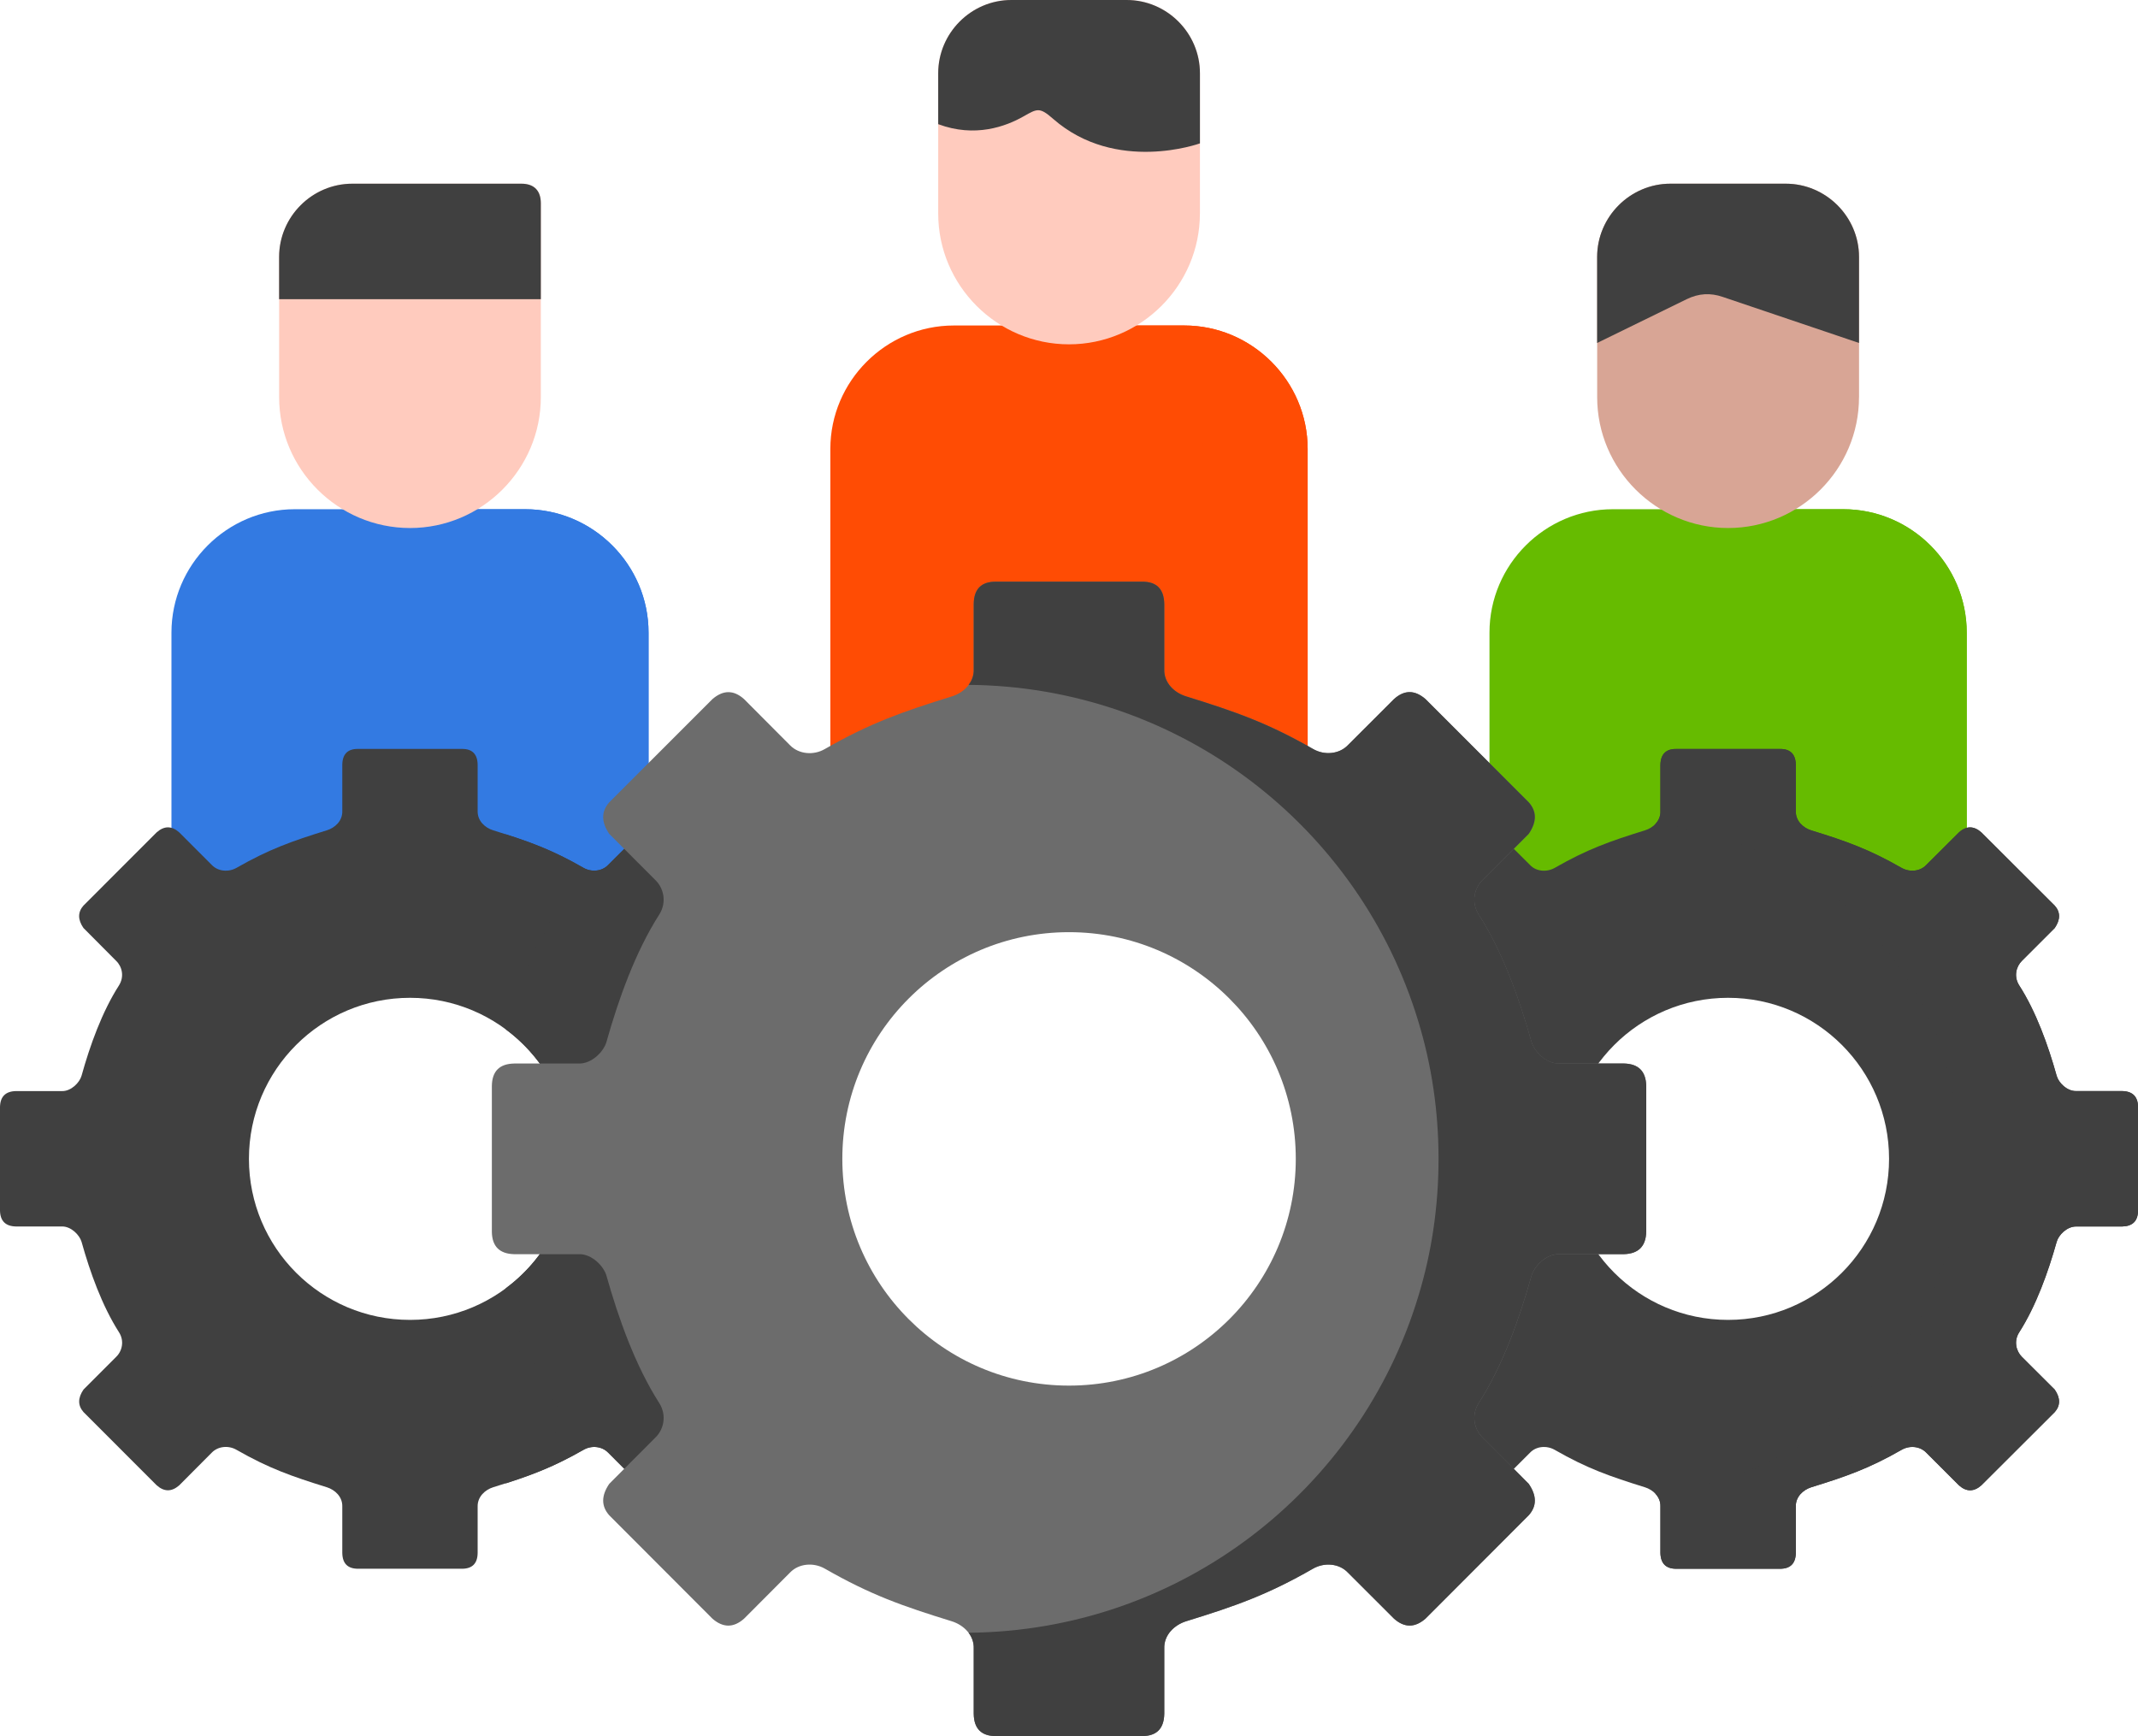 <?xml version="1.0" encoding="utf-8"?>
<!-- Generator: Adobe Illustrator 16.0.0, SVG Export Plug-In . SVG Version: 6.00 Build 0)  -->
<!DOCTYPE svg PUBLIC "-//W3C//DTD SVG 1.1//EN" "http://www.w3.org/Graphics/SVG/1.1/DTD/svg11.dtd">
<svg version="1.1" id="Layer_1" xmlns="http://www.w3.org/2000/svg" xmlns:xlink="http://www.w3.org/1999/xlink" x="0px" y="0px"
	 width="58.333px" height="47.368px" viewBox="0 0 58.333 47.368" enable-background="new 0 0 58.333 47.368" xml:space="preserve">
<g>
	<path fill="#337AE2" d="M12.944,13.894h1.386c1.85,0,3.365,1.514,3.365,3.368v8.365H4.678v-8.365c0-1.854,1.514-3.368,3.365-3.368
		H12.944z"/>
	<path fill="#337AE2" d="M12.944,13.894h1.386c1.85,0,3.365,1.514,3.365,3.368v8.365h-2.849v-8.365c0-1.854-1.515-3.368-3.366-3.368
		H12.944z"/>
	<path fill="#66BB00" d="M48.91,13.894h1.382c1.854,0,3.368,1.514,3.368,3.368v8.365H40.639v-8.365c0-1.854,1.515-3.368,3.368-3.368
		H48.91z"/>
	<path fill="#66BB00" d="M48.91,13.894h1.382c1.854,0,3.368,1.514,3.368,3.368v8.365h-2.85v-8.365c0-1.854-1.514-3.368-3.367-3.368
		H48.91z"/>
	<path fill="#FF4C04" d="M30.888,8.881h1.421c1.854,0,3.369,1.516,3.369,3.369v8.364H22.655V12.25c0-1.854,1.519-3.369,3.369-3.369
		H30.888z"/>
	<path fill="#FF4C04" d="M30.927,8.881h1.382c1.854,0,3.369,1.516,3.369,3.369v8.364h-2.849V12.25c0-1.854-1.515-3.369-3.369-3.369
		H30.927z"/>
	<path fill="#404040" d="M11.188,27.225c-2.429,0-4.396,1.967-4.396,4.393c0,2.428,1.967,4.395,4.396,4.395
		c2.426,0,4.393-1.967,4.393-4.395C15.58,29.191,13.613,27.225,11.188,27.225z M0,30.203c0.006-0.282,0.152-0.427,0.433-0.433h1.263
		c0.245,0.003,0.475-0.229,0.529-0.419c0.229-0.824,0.559-1.744,1.021-2.464c0.152-0.242,0.084-0.517-0.078-0.671L2.277,25.32
		c-0.156-0.226-0.158-0.433,0-0.611l1.998-1.999c0.203-0.178,0.406-0.184,0.614,0l0.891,0.892c0.171,0.177,0.456,0.2,0.673,0.077
		c0.885-0.506,1.504-0.727,2.464-1.024c0.223-0.068,0.43-0.258,0.422-0.526v-1.263c0.004-0.291,0.149-0.436,0.431-0.432h2.832
		c0.281-0.004,0.427,0.142,0.43,0.432v1.263c-0.006,0.268,0.201,0.458,0.424,0.526c0.958,0.297,1.579,0.518,2.464,1.024
		c0.216,0.123,0.5,0.1,0.671-0.077l0.893-0.892c0.205-0.184,0.409-0.178,0.613,0l1.999,1.999c0.158,0.178,0.154,0.385,0,0.611
		l-0.892,0.895c-0.162,0.155-0.229,0.429-0.077,0.671c0.462,0.72,0.791,1.641,1.021,2.463c0.055,0.191,0.283,0.424,0.529,0.42h1.262
		c0.282,0.006,0.428,0.151,0.434,0.432v2.83c-0.006,0.285-0.151,0.426-0.434,0.433h-1.262c-0.246,0-0.475,0.232-0.529,0.422
		c-0.229,0.821-0.559,1.741-1.021,2.465c-0.152,0.239-0.085,0.517,0.077,0.671l0.892,0.892c0.154,0.229,0.158,0.433,0,0.614
		l-1.999,1.999c-0.204,0.179-0.408,0.181-0.613,0l-0.893-0.894c-0.171-0.175-0.455-0.201-0.671-0.075
		c-0.885,0.507-1.506,0.724-2.464,1.021c-0.223,0.07-0.43,0.261-0.424,0.528v1.264c-0.003,0.29-0.148,0.432-0.43,0.432H9.77
		c-0.281,0-0.427-0.142-0.431-0.432v-1.264c0.008-0.268-0.199-0.458-0.422-0.528c-0.96-0.298-1.579-0.515-2.464-1.021
		c-0.217-0.126-0.502-0.1-0.673,0.075L4.89,40.527c-0.208,0.181-0.411,0.179-0.614,0l-1.998-1.999c-0.158-0.181-0.156-0.385,0-0.614
		l0.891-0.892c0.162-0.155,0.23-0.433,0.078-0.671c-0.463-0.724-0.792-1.644-1.021-2.465c-0.055-0.19-0.284-0.422-0.529-0.422H0.433
		C0.152,33.458,0.006,33.315,0,33.032V30.203z"/>
	<path fill="#404040" d="M15.137,24.955c-0.588,0.917-1.02,2.064-1.339,3.13c1.081,0.801,1.782,2.086,1.782,3.533
		c0,1.45-0.701,2.732-1.782,3.533c0.319,1.065,0.751,2.212,1.339,3.129c0.217,0.342,0.12,0.73-0.106,0.946l-1.25,1.254
		c0.785-0.252,1.356-0.476,2.139-0.921c0.216-0.126,0.5-0.101,0.671,0.074l0.893,0.895c0.205,0.18,0.409,0.178,0.613,0l1.999-1.999
		c0.158-0.181,0.154-0.385,0-0.614l-0.892-0.892c-0.162-0.155-0.229-0.433-0.077-0.671c0.462-0.724,0.791-1.644,1.021-2.465
		c0.035-0.125,0.147-0.268,0.291-0.352c-0.197-0.604-0.304-1.25-0.304-1.918c0-0.669,0.106-1.312,0.304-1.916
		c-0.144-0.084-0.256-0.229-0.291-0.353c-0.229-0.823-0.559-1.743-1.021-2.463c-0.152-0.242-0.085-0.517,0.077-0.671l0.892-0.895
		c0.154-0.226,0.158-0.433,0-0.611l-1.999-1.999c-0.204-0.178-0.408-0.184-0.613,0l-0.893,0.892c-0.171,0.177-0.455,0.2-0.671,0.077
		c-0.782-0.449-1.354-0.671-2.139-0.92l1.25,1.25C15.257,24.225,15.354,24.616,15.137,24.955L15.137,24.955z"/>
	<path fill="#404040" d="M47.149,27.225c-2.427,0-4.392,1.967-4.392,4.393c0,2.428,1.965,4.395,4.392,4.395
		c2.425,0,4.392-1.967,4.392-4.395C51.541,29.191,49.574,27.225,47.149,27.225z M35.964,30.203c0.004-0.282,0.149-0.427,0.431-0.433
		h1.262c0.246,0.003,0.476-0.229,0.531-0.419c0.229-0.824,0.558-1.744,1.02-2.464c0.155-0.242,0.085-0.517-0.074-0.671l-0.895-0.895
		c-0.155-0.226-0.158-0.433,0-0.611l2.002-1.999c0.204-0.178,0.407-0.184,0.611,0l0.895,0.892c0.167,0.177,0.452,0.2,0.672,0.077
		c0.881-0.506,1.502-0.727,2.461-1.024c0.224-0.068,0.432-0.258,0.423-0.526v-1.263c0.007-0.291,0.152-0.436,0.433-0.432h2.828
		c0.282-0.004,0.428,0.142,0.434,0.432v1.263c-0.01,0.268,0.2,0.458,0.42,0.526c0.963,0.297,1.58,0.518,2.465,1.024
		c0.22,0.123,0.5,0.1,0.671-0.077l0.895-0.892c0.203-0.184,0.407-0.178,0.61,0l2.003,1.999c0.159,0.178,0.155,0.385,0,0.611
		l-0.895,0.895c-0.158,0.155-0.229,0.429-0.075,0.671c0.463,0.72,0.791,1.641,1.021,2.463c0.052,0.191,0.28,0.424,0.529,0.42h1.259
		c0.285,0.006,0.428,0.151,0.434,0.432v2.83c-0.006,0.285-0.149,0.426-0.434,0.433h-1.259c-0.249,0-0.478,0.232-0.529,0.422
		c-0.23,0.821-0.559,1.741-1.021,2.465c-0.154,0.239-0.083,0.517,0.075,0.671l0.895,0.892c0.155,0.229,0.159,0.433,0,0.614
		l-2.003,1.999c-0.203,0.179-0.407,0.181-0.61,0l-0.895-0.894c-0.171-0.175-0.452-0.201-0.671-0.075
		c-0.885,0.507-1.502,0.724-2.465,1.021c-0.22,0.07-0.43,0.261-0.42,0.528v1.264c-0.006,0.29-0.151,0.432-0.434,0.432h-2.828
		c-0.28,0-0.426-0.142-0.433-0.432v-1.264c0.009-0.268-0.199-0.458-0.423-0.528c-0.959-0.298-1.58-0.515-2.461-1.021
		c-0.22-0.126-0.505-0.1-0.672,0.075l-0.895,0.894c-0.204,0.181-0.407,0.179-0.611,0l-2.002-1.999c-0.158-0.181-0.155-0.385,0-0.614
		l0.895-0.892c0.159-0.155,0.229-0.433,0.074-0.671c-0.461-0.724-0.791-1.644-1.02-2.465c-0.056-0.19-0.285-0.422-0.531-0.422
		h-1.262c-0.281-0.007-0.427-0.149-0.431-0.433V30.203z"/>
	<path fill="#6C6C6C" d="M29.166,25.434c-3.417,0-6.184,2.767-6.184,6.184c0,3.417,2.767,6.188,6.184,6.188
		c3.418,0,6.188-2.771,6.188-6.188C35.354,28.201,32.584,25.434,29.166,25.434z M13.42,29.628c0.006-0.401,0.209-0.601,0.606-0.61
		h1.779c0.346,0.002,0.669-0.327,0.743-0.594c0.326-1.157,0.787-2.452,1.438-3.469c0.216-0.339,0.119-0.729-0.107-0.945
		l-1.256-1.257c-0.219-0.323-0.223-0.61,0-0.862l2.815-2.816c0.288-0.248,0.575-0.258,0.863,0l1.255,1.26
		c0.24,0.245,0.641,0.281,0.947,0.103c1.246-0.713,2.115-1.017,3.468-1.437c0.314-0.097,0.608-0.365,0.596-0.743v-1.779
		c0.005-0.411,0.212-0.611,0.606-0.607h3.985c0.396-0.004,0.601,0.196,0.608,0.607v1.779c-0.014,0.378,0.279,0.646,0.593,0.743
		c1.354,0.419,2.226,0.724,3.468,1.437c0.309,0.178,0.709,0.142,0.947-0.103l1.26-1.26c0.287-0.258,0.572-0.248,0.859,0l2.816,2.816
		c0.226,0.252,0.22,0.54,0,0.862l-1.257,1.257c-0.223,0.215-0.323,0.606-0.106,0.945c0.653,1.018,1.114,2.313,1.438,3.469
		c0.078,0.268,0.399,0.597,0.746,0.594h1.775c0.397,0.009,0.601,0.209,0.611,0.61v3.981c-0.011,0.398-0.214,0.601-0.611,0.611
		h-1.775c-0.347-0.003-0.668,0.326-0.746,0.592c-0.323,1.16-0.784,2.454-1.438,3.468c-0.217,0.342-0.116,0.73,0.106,0.946
		l1.257,1.26c0.22,0.32,0.226,0.607,0,0.859l-2.816,2.82c-0.287,0.25-0.572,0.255-0.859,0l-1.26-1.259
		c-0.238-0.25-0.639-0.281-0.947-0.107c-1.242,0.714-2.114,1.021-3.468,1.438c-0.313,0.1-0.606,0.369-0.593,0.746v1.776
		c-0.008,0.411-0.212,0.611-0.608,0.611h-3.985c-0.395,0-0.602-0.2-0.606-0.611v-1.776c0.013-0.377-0.281-0.646-0.596-0.746
		c-1.353-0.417-2.222-0.724-3.468-1.438c-0.307-0.174-0.707-0.142-0.947,0.107l-1.255,1.259c-0.288,0.255-0.575,0.25-0.863,0
		l-2.815-2.82c-0.223-0.251-0.219-0.539,0-0.859l1.256-1.26c0.227-0.216,0.323-0.604,0.107-0.946
		c-0.65-1.014-1.111-2.308-1.438-3.468c-0.074-0.266-0.397-0.595-0.743-0.592h-1.779c-0.397-0.01-0.601-0.213-0.606-0.611V29.628z"
		/>
	<path fill="#D8A595" d="M50.721,10.837c0,1.965-1.607,3.57-3.571,3.57s-3.573-1.605-3.573-3.57V7.011c0-1.097,0.901-1.999,2-1.999
		h3.145c1.099,0,2,0.902,2,1.999V10.837L50.721,10.837z"/>
	<path fill="#FFCBBE" d="M14.756,10.837c0,1.965-1.605,3.57-3.568,3.57c-1.967,0-3.572-1.605-3.572-3.57c0-1.275,0-2.55,0-3.826
		c0-1.097,0.897-1.999,1.999-1.999h4.609c0.368,0,0.532,0.21,0.532,0.533V10.837z"/>
	<path fill="#404040" d="M43.576,7.011v2.347l2.442-1.194C46.349,8.002,46.668,7.987,47,8.1l3.721,1.258V7.011
		c0-1.097-0.901-1.999-2-1.999h-3.145C44.478,5.012,43.576,5.914,43.576,7.011z"/>
	<path fill="#404040" d="M7.615,7.011v1.153h7.141V5.545c0-0.323-0.164-0.533-0.532-0.533H9.614
		C8.514,5.012,7.615,5.914,7.615,7.011L7.615,7.011z"/>
	<path fill="#FFCBBE" d="M32.738,5.826c0,1.964-1.608,3.569-3.572,3.569c-1.963,0-3.568-1.605-3.568-3.569V1.999
		C25.598,0.901,26.496,0,27.594,0h3.146c1.099,0,1.999,0.901,1.999,1.999V5.826z"/>
	<path fill="#404040" d="M25.598,1.999v1.389c1.005,0.375,1.847,0.062,2.329-0.213c0.377-0.214,0.438-0.255,0.81,0.071
		c1.715,1.499,4.002,0.666,4.002,0.666V1.999c0-1.098-0.9-1.999-1.999-1.999h-3.146C26.496,0,25.598,0.901,25.598,1.999
		L25.598,1.999z"/>
	<path fill="#404040" d="M38.697,27.868c0.362,1.186,0.552,2.445,0.552,3.75s-0.189,2.564-0.552,3.752
		c-1.596,5.278-6.479,9.13-12.27,9.179c0.091,0.12,0.146,0.265,0.14,0.433v1.776c0.006,0.411,0.212,0.61,0.606,0.61h3.985
		c0.396,0,0.601-0.199,0.608-0.61v-1.776c-0.014-0.377,0.279-0.646,0.593-0.746c1.354-0.417,2.226-0.724,3.47-1.438
		c0.307-0.174,0.707-0.142,0.945,0.107l1.26,1.259c0.287,0.255,0.572,0.248,0.859,0l2.816-2.82c0.226-0.251,0.22-0.539,0-0.859
		l-0.407-0.41l-0.85-0.85c-0.223-0.216-0.323-0.604-0.106-0.946c0.653-1.014,1.114-2.308,1.438-3.468
		c0.078-0.266,0.399-0.595,0.746-0.592h1.076h0.699c0.397-0.01,0.601-0.213,0.611-0.611v-3.981c-0.011-0.401-0.214-0.601-0.611-0.61
		h-0.699h-1.076c-0.347,0.002-0.668-0.327-0.746-0.595c-0.323-1.156-0.784-2.451-1.438-3.468c-0.217-0.339-0.116-0.73,0.106-0.945
		l0.85-0.85l0.407-0.407c0.22-0.323,0.226-0.61,0-0.862l-2.816-2.816c-0.287-0.248-0.572-0.259-0.859,0l-1.26,1.259
		c-0.238,0.246-0.639,0.281-0.945,0.104c-1.244-0.713-2.116-1.017-3.47-1.438c-0.313-0.096-0.606-0.364-0.593-0.742v-1.779
		c-0.008-0.411-0.212-0.611-0.608-0.607h-3.985c-0.395-0.004-0.601,0.196-0.606,0.607v1.779c0.006,0.164-0.049,0.313-0.14,0.429
		C32.219,18.734,37.102,22.587,38.697,27.868L38.697,27.868z"/>
	<path fill="#404040" d="M45.16,22.487c4.663,0.433,8.313,4.357,8.313,9.13c0,4.777-3.649,8.7-8.313,9.133
		c0.09,0.094,0.148,0.212,0.142,0.357v1.264c0.007,0.29,0.152,0.432,0.433,0.432h2.828c0.282,0,0.428-0.142,0.434-0.432v-1.264
		c-0.01-0.268,0.2-0.458,0.42-0.528c0.963-0.298,1.58-0.515,2.465-1.021c0.22-0.126,0.5-0.1,0.671,0.074l0.895,0.895
		c0.203,0.181,0.407,0.178,0.61,0l2.003-1.999c0.159-0.181,0.155-0.384,0-0.613l-0.895-0.893c-0.158-0.155-0.229-0.433-0.074-0.671
		c0.462-0.724,0.79-1.644,1.021-2.465c0.052-0.19,0.28-0.422,0.529-0.422h1.259c0.285-0.007,0.428-0.148,0.434-0.433v-2.829
		c-0.006-0.28-0.148-0.427-0.434-0.433h-1.259c-0.249,0.003-0.478-0.229-0.529-0.419c-0.23-0.824-0.559-1.744-1.021-2.464
		c-0.155-0.242-0.084-0.517,0.074-0.671l0.895-0.895c0.155-0.226,0.159-0.433,0-0.609l-2.003-2c-0.203-0.178-0.407-0.184-0.61,0
		l-0.895,0.892c-0.171,0.177-0.451,0.2-0.671,0.077c-0.885-0.506-1.502-0.727-2.465-1.023c-0.22-0.068-0.43-0.259-0.42-0.526v-1.263
		c-0.006-0.291-0.151-0.436-0.434-0.432h-2.828c-0.28-0.004-0.426,0.142-0.433,0.432v1.263C45.309,22.272,45.25,22.394,45.16,22.487
		L45.16,22.487z"/>
</g>
</svg>
